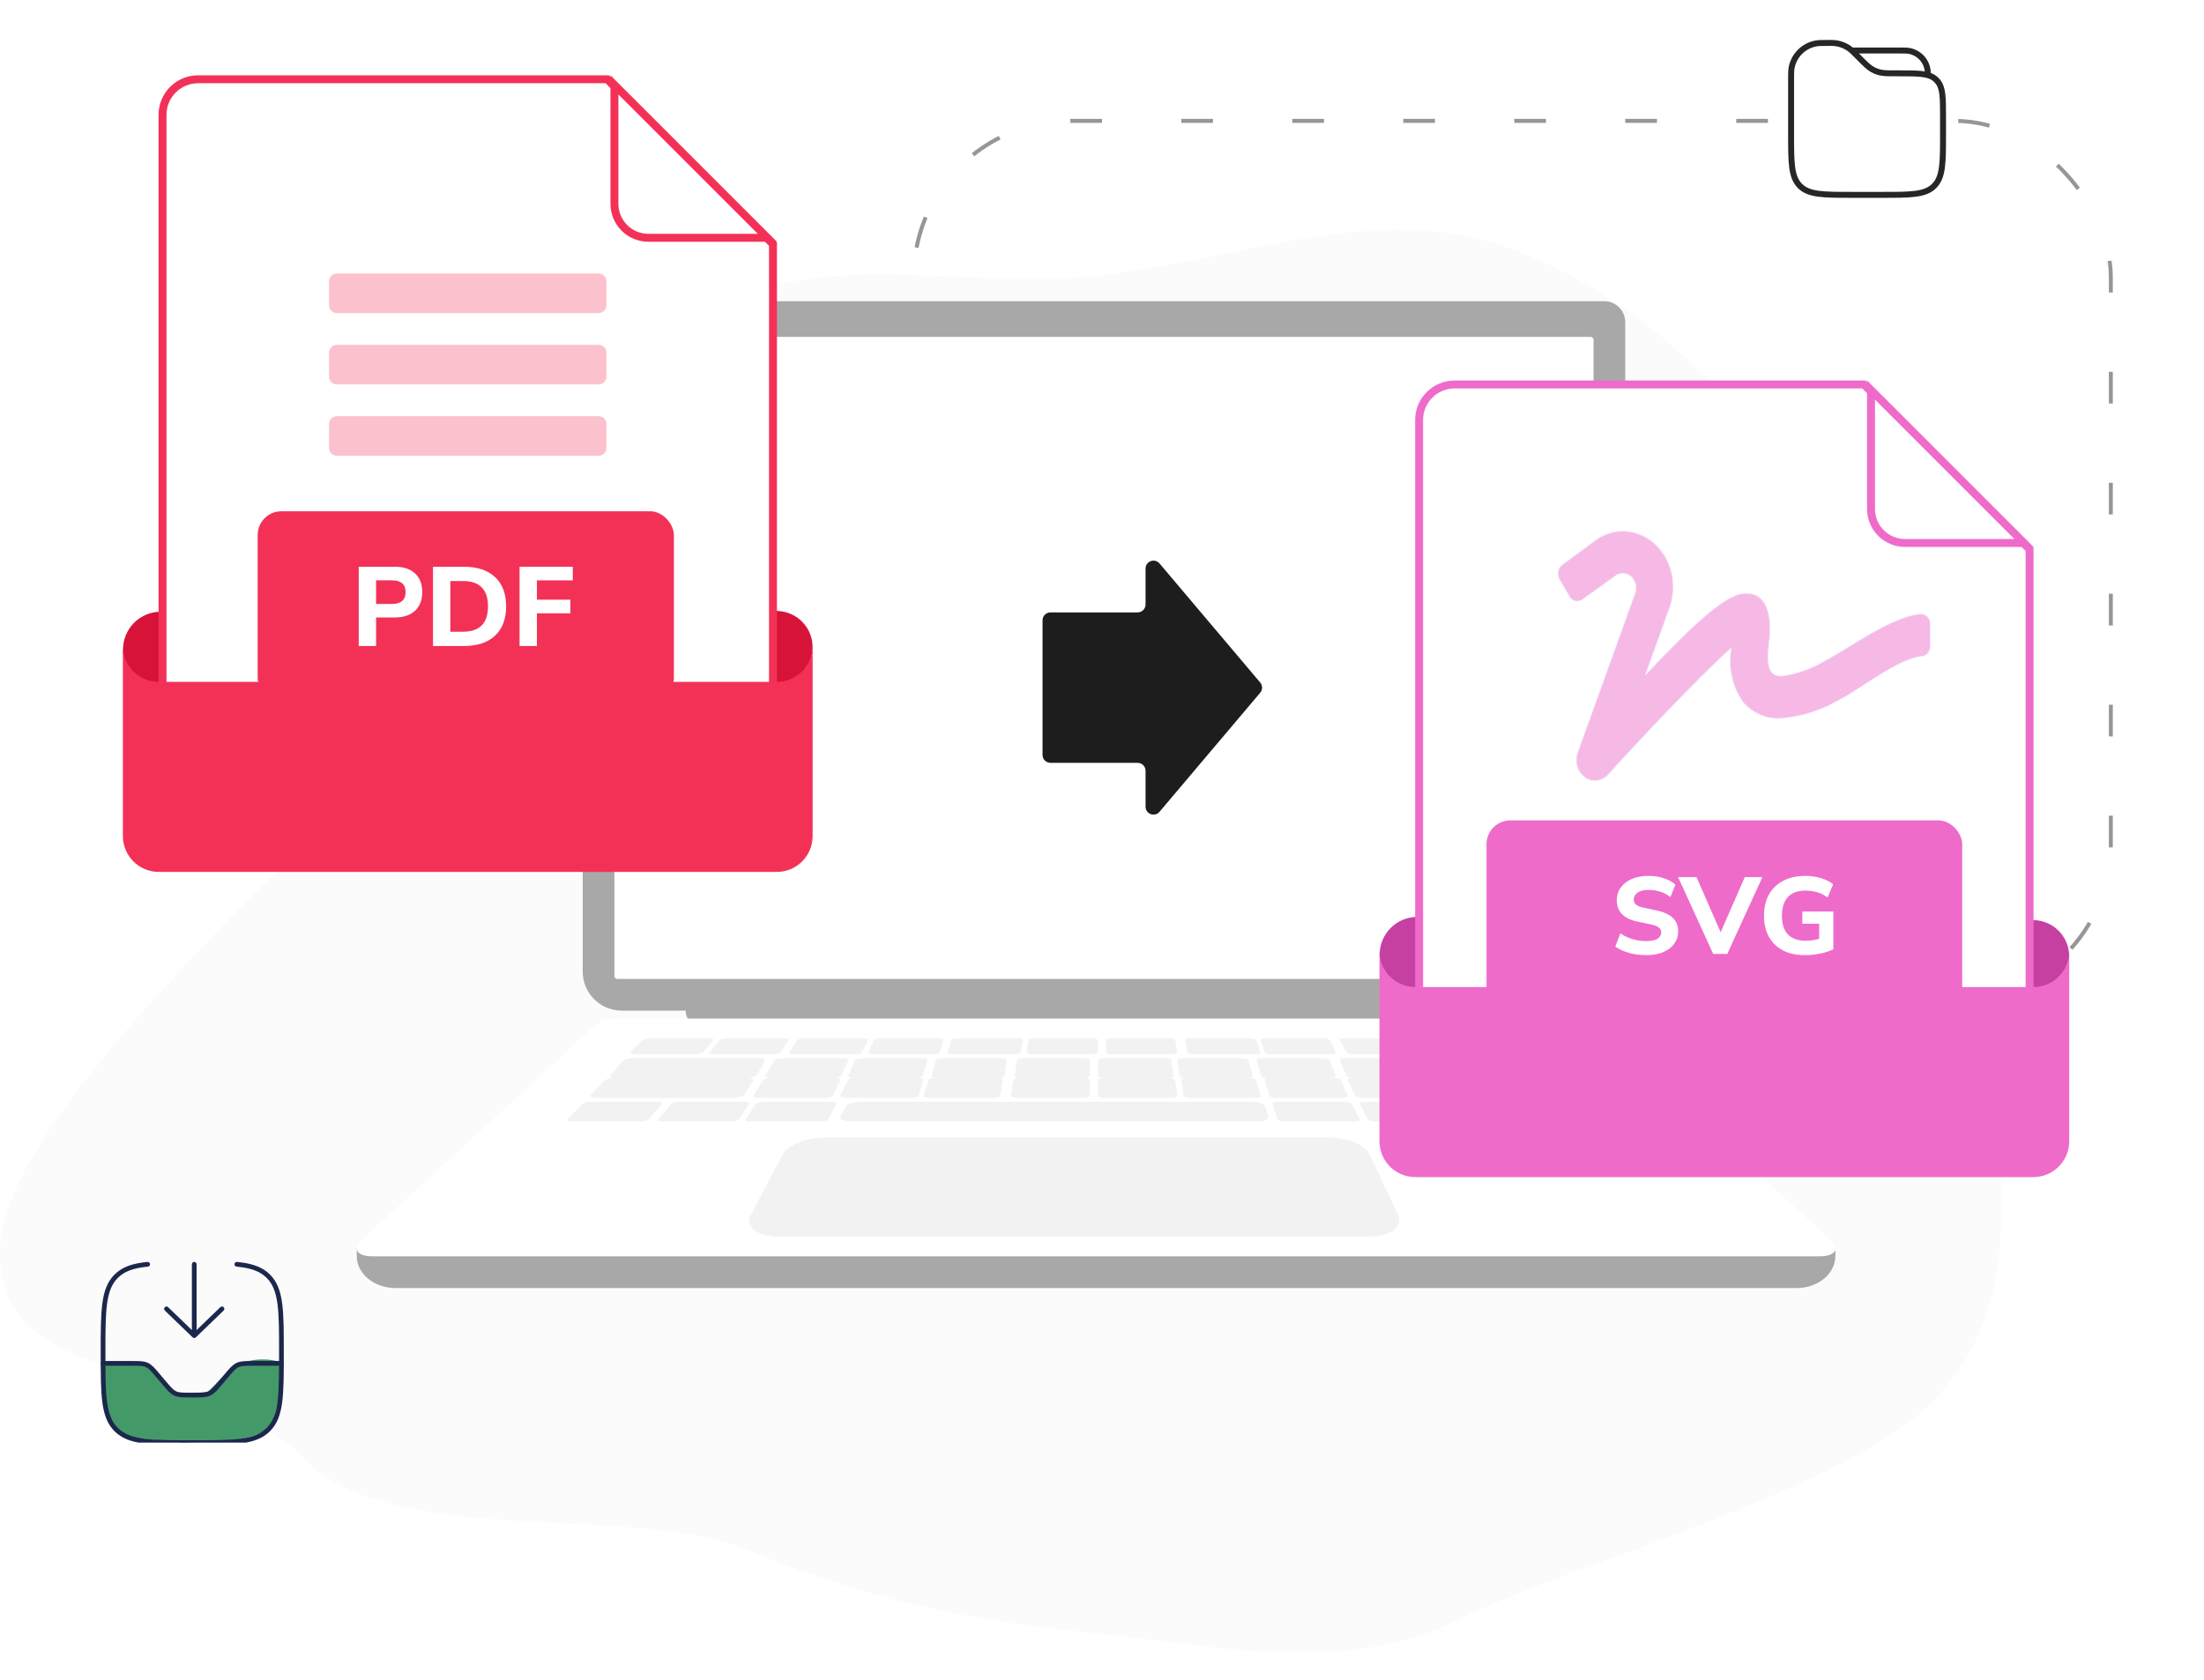 <svg width="556" height="424" viewBox="0 0 556 424" fill="none" xmlns="http://www.w3.org/2000/svg">
<rect x="230.5" y="30.5" width="302" height="222" rx="39.5" stroke="#969696" stroke-dasharray="8 20"/>
<path fill-rule="evenodd" clip-rule="evenodd" d="M273.419 69.87C309.434 66.791 345.611 50.375 379.741 62.267C415.677 74.787 442.535 104.911 464.028 136.282C486.567 169.179 513.089 207.01 505.756 246.193C498.365 285.684 516.049 320.403 490.009 351.025C469.129 375.578 396.254 394.364 367.441 408.842C338.944 423.161 305.167 414.916 273.419 411.812C244.257 408.961 216.409 402.918 189.456 391.44C159.691 378.764 100.025 391.323 77.18 368.436C49.713 340.92 -3.78 351.581 0.211 312.931C4.32 273.15 101.863 192.942 126.783 161.639C147.117 136.098 149.422 96.911 177.107 79.585C204.924 62.176 240.712 72.665 273.419 69.87Z" fill="#FBFBFB"/>
<path d="M279 81C279 81.553 278.553 82 278 82C277.447 82 277 81.553 277 81C277 80.447 277.447 80 278 80C278.553 80 279 80.447 279 81Z" fill="#E2E2E2"/>
<path d="M173 252H385V256.203C385 257.196 384.167 258 383.145 258H175.654C174.189 258 173 256.848 173 255.429V252Z" fill="#A8A8A8"/>
<path d="M152.305 76H404.695C407.624 76 410 78.374 410 81.3V245.168C410 250.595 405.592 255 400.16 255H156.84C151.408 255 147 250.595 147 245.168V81.3C147 78.374 149.376 76 152.305 76Z" fill="#A8A8A8"/>
<path d="M402 246.258V85.742C402 85.332 401.668 85 401.259 85L155.741 85C155.332 85 155 85.332 155 85.742V246.258C155 246.668 155.332 247 155.741 247L401.259 247C401.668 247 402 246.668 402 246.258Z" fill="white"/>
<path d="M462.998 316.951V315.566L90 315V316.953C90 321.397 94.38 325 99.783 325H453.217C458.62 325 463 321.399 463 316.953L462.998 316.951Z" fill="#A8A8A8"/>
<path d="M458.993 317H94.004C89.992 317 88.811 315.096 91.304 312.805L149.542 259.283C151.141 257.813 153.225 257 155.387 257H397.613C399.775 257 401.859 257.815 403.458 259.283L461.696 312.805C464.19 315.096 463.008 317 458.996 317H458.993Z" fill="white"/>
<g opacity="0.3">
<path d="M175.725 266H159.839C159.158 266 158.822 265.776 159.095 265.502L162.108 262.47C162.365 262.212 163.114 262 163.774 262H179.133C179.793 262 180.154 262.212 179.937 262.47L177.386 265.502C177.156 265.776 176.409 266 175.725 266Z" fill="#D4D4D4"/>
<path d="M195.423 266H179.876C179.209 266 178.844 265.776 179.064 265.502L181.511 262.47C181.72 262.212 182.418 262 183.064 262H198.095C198.741 262 199.13 262.212 198.96 262.47L196.966 265.502C196.786 265.776 196.092 266 195.423 266Z" fill="#D4D4D4"/>
<path d="M215.941 266H199.961C199.276 266 198.862 265.776 199.042 265.502L201.044 262.47C201.214 262.212 201.897 262 202.559 262H218.009C218.673 262 219.108 262.212 218.977 262.47L217.442 265.502C217.304 265.776 216.629 266 215.941 266Z" fill="#D4D4D4"/>
<path d="M256.153 266H240.104C239.415 266 238.923 265.776 239.01 265.502L239.986 262.47C240.07 262.212 240.683 262 241.349 262H256.865C257.533 262 258.042 262.212 257.997 262.47L257.49 265.502C257.443 265.776 256.842 266 256.153 266Z" fill="#D4D4D4"/>
<path d="M235.61 266H220.003C219.334 266 218.892 265.776 219.023 265.502L220.474 262.47C220.598 262.212 221.228 262 221.877 262H236.966C237.615 262 238.075 262.212 237.99 262.47L236.993 265.502C236.904 265.776 236.28 266 235.61 266Z" fill="#D4D4D4"/>
<path d="M295.861 266H280.281C279.613 266 279.06 265.776 279.056 265.502L279 262.47C278.996 262.212 279.522 262 280.167 262H295.23C295.878 262 296.443 262.212 296.486 262.47L296.997 265.502C297.043 265.776 296.534 266 295.865 266H295.861Z" fill="#D4D4D4"/>
<path d="M316.91 266H300.919C300.233 266 299.628 265.776 299.577 265.502L299.003 262.47C298.954 262.212 299.458 262 300.123 262H315.582C316.247 262 316.861 262.212 316.95 262.47L317.988 265.502C318.082 265.776 317.598 266 316.912 266H316.91Z" fill="#D4D4D4"/>
<path d="M336.008 266H320.459C319.792 266 319.166 265.776 319.071 265.502L318.012 262.47C317.921 262.212 318.375 262 319.021 262H334.055C334.701 262 335.333 262.212 335.463 262.47L336.975 265.502C337.111 265.776 336.678 266 336.008 266Z" fill="#D4D4D4"/>
<path d="M357.05 266H341.127C340.444 266 339.765 265.776 339.622 265.502L338.025 262.47C337.89 262.212 338.319 262 338.979 262H354.372C355.034 262 355.717 262.212 355.893 262.47L357.955 265.502C358.141 265.776 357.735 266 357.05 266Z" fill="#D4D4D4"/>
<path d="M393.823 266H361.115C360.159 266 359.157 265.685 358.891 265.3L357.061 262.661C356.809 262.296 357.36 262 358.285 262H389.906C390.83 262 391.881 262.296 392.243 262.661L394.867 265.3C395.249 265.683 394.779 266 393.823 266Z" fill="#D4D4D4"/>
<path d="M275.781 266H260.15C259.48 266 258.963 265.776 259.002 265.502L259.448 262.47C259.486 262.212 260.048 262 260.698 262H275.81C276.46 262 276.992 262.212 276.992 262.47L277 265.502C277 265.776 276.452 266 275.781 266Z" fill="#D4D4D4"/>
<path d="M382.587 272H399.139C399.851 272 400.189 271.718 399.893 271.376L396.624 267.587C396.345 267.263 395.557 267 394.871 267H378.891C378.205 267 377.835 267.263 378.072 267.587L380.84 271.376C381.09 271.718 381.877 272 382.589 272H382.587Z" fill="#D4D4D4"/>
<path d="M361.848 272H378.097C378.796 272 379.167 271.718 378.927 271.376L376.26 267.587C376.032 267.263 375.296 267 374.622 267H358.935C358.261 267 357.86 267.263 358.045 267.587L360.218 271.376C360.415 271.718 361.147 272 361.846 272H361.848Z" fill="#D4D4D4"/>
<path d="M341.283 272H358.005C358.724 272 359.148 271.718 358.952 271.376L356.769 267.587C356.584 267.263 355.865 267 355.171 267H339.027C338.334 267 337.884 267.263 338.026 267.587L339.704 271.376C339.855 271.718 340.568 272 341.285 272H341.283Z" fill="#D4D4D4"/>
<path d="M298.875 272H314.905C315.594 272 316.081 271.718 315.989 271.376L314.97 267.587C314.882 267.263 314.269 267 313.604 267H298.128C297.463 267 296.956 267.263 297.003 267.587L297.537 271.376C297.586 271.718 298.187 272 298.877 272H298.875Z" fill="#D4D4D4"/>
<path d="M319.567 272H335.956C336.66 272 337.116 271.718 336.974 271.376L335.383 267.587C335.247 267.263 334.58 267 333.9 267H318.078C317.398 267 316.919 267.263 317.011 267.587L318.105 271.376C318.203 271.718 318.862 272 319.565 272H319.567Z" fill="#D4D4D4"/>
<path d="M257.198 272H273.65C274.358 272 274.939 271.718 274.943 271.376L275 267.587C275.004 267.263 274.45 267 273.768 267H257.884C257.202 267 256.606 267.263 256.557 267.587L256.003 271.376C255.953 271.718 256.49 272 257.198 272Z" fill="#D4D4D4"/>
<path d="M236.083 272H252.062C252.749 272 253.352 271.718 253.407 271.376L253.996 267.587C254.047 267.263 253.546 267 252.883 267H237.457C236.795 267 236.179 267.263 236.087 267.587L235.013 271.376C234.915 271.718 235.398 272 236.083 272Z" fill="#D4D4D4"/>
<path d="M215.031 272H231.371C232.073 272 232.732 271.718 232.836 271.376L233.987 267.587C234.085 267.263 233.61 267 232.934 267H217.16C216.482 267 215.813 267.263 215.673 267.587L214.028 271.376C213.88 271.718 214.33 272 215.033 272H215.031Z" fill="#D4D4D4"/>
<path d="M193.987 272H210.654C211.371 272 212.083 271.718 212.241 271.376L213.972 267.587C214.119 267.263 213.674 267 212.983 267H196.892C196.201 267 195.48 267.263 195.288 267.587L193.051 271.376C192.849 271.718 193.268 272 193.984 272H193.987Z" fill="#D4D4D4"/>
<path d="M155.191 272H188.695C189.675 272 190.709 271.604 190.991 271.126L192.933 267.825C193.2 267.371 192.645 267 191.698 267H159.352C158.405 267 157.319 267.371 156.934 267.825L154.146 271.126C153.74 271.606 154.209 272 155.189 272H155.191Z" fill="#D4D4D4"/>
<path d="M278.289 272H294.791C295.501 272 296.042 271.718 295.997 271.376L295.501 267.587C295.458 267.263 294.865 267 294.18 267H278.249C277.564 267 277.004 267.263 277.004 267.587L277 271.376C277 271.718 277.579 272 278.289 272Z" fill="#D4D4D4"/>
<path d="M366.017 277H403.837C404.813 277 405.264 276.648 404.842 276.218L402.402 273.742C401.999 273.332 400.896 273 399.95 273H363.295C362.348 273 361.797 273.334 362.07 273.742L363.721 276.218C364.006 276.646 365.042 277 366.017 277Z" fill="#D4D4D4"/>
<path d="M343.515 277H360.974C361.723 277 362.159 276.719 361.946 276.375L359.572 272.586C359.369 272.264 358.615 272 357.891 272H341.062C340.34 272 339.874 272.262 340.03 272.586L341.852 276.375C342.017 276.719 342.767 277 343.517 277H343.515Z" fill="#D4D4D4"/>
<path d="M386.912 277H404.12C404.859 277 405.2 276.719 404.88 276.375L401.34 272.586C401.039 272.264 400.209 272 399.498 272H382.912C382.2 272 381.825 272.262 382.08 272.586L385.076 276.375C385.348 276.719 386.175 277 386.914 277H386.912Z" fill="#D4D4D4"/>
<path d="M299.998 277H316.855C317.579 277 318.088 276.719 317.987 276.375L316.871 272.586C316.776 272.264 316.129 272 315.429 272H299.181C298.484 272 297.954 272.262 298.003 272.586L298.587 276.375C298.641 276.719 299.276 277 300 277H299.998Z" fill="#D4D4D4"/>
<path d="M321.743 277H338.915C339.652 277 340.127 276.719 339.97 276.375L338.234 272.586C338.087 272.264 337.385 272 336.673 272H320.121C319.411 272 318.91 272.262 319.013 272.586L320.207 276.375C320.314 276.719 321.008 277 321.745 277H321.743Z" fill="#D4D4D4"/>
<path d="M346.758 283H364.944C365.725 283 366.171 282.718 365.938 282.375L363.361 278.585C363.141 278.262 362.349 278 361.597 278H344.095C343.343 278 342.865 278.262 343.034 278.585L345.013 282.375C345.192 282.718 345.978 283 346.76 283H346.758Z" fill="#D4D4D4"/>
<path d="M392.258 283H410.103C410.87 283 411.211 282.718 410.864 282.375L407.036 278.585C406.71 278.262 405.843 278 405.105 278H387.931C387.193 278 386.814 278.262 387.09 278.585L390.331 282.375C390.623 282.718 391.493 283 392.258 283Z" fill="#D4D4D4"/>
<path d="M367.086 280H385.383C385.87 280 386.121 279.83 385.942 279.625L384.845 278.366C384.67 278.164 384.134 278 383.653 278H365.649C365.169 278 364.895 278.164 365.038 278.366L365.934 279.625C366.08 279.83 366.599 280 367.086 280Z" fill="#D4D4D4"/>
<path d="M369.214 283H388.359C388.87 283 389.129 282.83 388.936 282.625L387.761 281.365C387.574 281.164 387.01 281 386.508 281H367.676C367.173 281 366.888 281.164 367.041 281.365L367.999 282.625C368.156 282.83 368.701 283 369.212 283H369.214Z" fill="#D4D4D4"/>
<path d="M323.931 283H341.876C342.648 283 343.138 282.718 342.965 282.375L341.073 278.585C340.911 278.262 340.174 278 339.434 278H322.163C321.421 278 320.904 278.262 321.015 278.585L322.316 282.375C322.434 282.718 323.162 283 323.933 283H323.931Z" fill="#D4D4D4"/>
<path d="M256.254 277H273.576C274.32 277 274.932 276.719 274.938 276.375L275 272.586C275.004 272.264 274.423 272 273.705 272H257.009C256.292 272 255.663 272.262 255.612 272.586L255.004 276.375C254.949 276.719 255.512 277 256.256 277H256.254Z" fill="#D4D4D4"/>
<path d="M234.131 277H250.932C251.653 277 252.291 276.719 252.35 276.375L252.996 272.586C253.051 272.264 252.527 272 251.83 272H235.636C234.941 272 234.289 272.262 234.19 272.586L233.014 276.375C232.907 276.719 233.411 277 234.133 277H234.131Z" fill="#D4D4D4"/>
<path d="M214.569 283H317.233C318.991 283 320.221 282.352 319.967 281.568L319.25 279.355C319.008 278.607 317.427 278 315.732 278H216.922C215.227 278 213.544 278.607 213.173 279.355L212.077 281.568C211.689 282.352 212.808 283 214.567 283H214.569Z" fill="#D4D4D4"/>
<path d="M213.071 277H230.187C230.922 277 231.618 276.719 231.731 276.375L232.985 272.586C233.092 272.264 232.6 272 231.89 272H215.391C214.684 272 213.978 272.262 213.827 272.586L212.032 276.375C211.871 276.719 212.338 277 213.073 277H213.071Z" fill="#D4D4D4"/>
<path d="M191.011 277H208.416C209.163 277 209.915 276.719 210.086 276.375L211.968 272.586C212.128 272.264 211.67 272 210.948 272H194.172C193.452 272 192.694 272.262 192.487 272.586L190.057 276.375C189.838 276.719 190.268 277 191.016 277H191.011Z" fill="#D4D4D4"/>
<path d="M189.055 283H207.24C208.022 283 208.808 282.718 208.987 282.375L210.966 278.585C211.135 278.262 210.657 278 209.905 278H192.404C191.652 278 190.86 278.262 190.64 278.585L188.062 282.375C187.828 282.718 188.275 283 189.057 283H189.055Z" fill="#D4D4D4"/>
<path d="M166.951 283H184.582C185.34 283 186.15 282.718 186.381 282.375L188.943 278.585C189.16 278.262 188.742 278 188.013 278H171.045C170.316 278 169.502 278.262 169.236 278.585L166.094 282.375C165.809 282.718 166.195 283 166.953 283H166.951Z" fill="#D4D4D4"/>
<path d="M143.897 283H161.742C162.509 283 163.377 282.718 163.669 282.375L166.91 278.585C167.186 278.262 166.807 278 166.069 278H148.895C148.157 278 147.29 278.262 146.963 278.585L143.136 282.375C142.788 282.718 143.131 283 143.897 283Z" fill="#D4D4D4"/>
<path d="M150.225 277H185.369C186.396 277 187.491 276.605 187.802 276.124L189.924 272.824C190.216 272.369 189.642 272 188.652 272H154.774C153.784 272 152.631 272.369 152.212 272.824L149.166 276.124C148.722 276.605 149.199 277 150.227 277H150.225Z" fill="#D4D4D4"/>
<path d="M278.354 277H295.73C296.476 277 297.046 276.719 296.997 276.375L296.453 272.586C296.406 272.264 295.781 272 295.06 272H278.312C277.593 272 277.004 272.262 277.004 272.586L277 276.375C277 276.719 277.61 277 278.357 277H278.354Z" fill="#D4D4D4"/>
</g>
<path opacity="0.3" d="M345.379 312H196.376C190.945 312 187.835 309.488 189.409 306.518L197.511 291.232C198.76 288.873 203.539 287 208.163 287H335.099C339.724 287 344.39 288.875 345.498 291.232L352.678 306.518C354.073 309.488 350.81 312 345.379 312Z" fill="#D4D4D4"/>
<path d="M288.988 152.52C288.988 153.625 288.092 154.52 286.988 154.52L265 154.52C263.895 154.52 263 155.416 263 156.52L263 190.48C263 191.584 263.895 192.48 265 192.48L286.988 192.48C288.092 192.48 288.988 193.375 288.988 194.48L288.988 203.536C288.988 205.4 291.312 206.251 292.515 204.828L317.908 174.791C318.539 174.046 318.539 172.954 317.908 172.209L292.515 142.172C291.312 140.749 288.988 141.6 288.988 143.464L288.988 152.52Z" fill="#1D1D1D"/>
<path d="M482.499 26.166H472.916" stroke="#272525" stroke-width="1.5" stroke-linecap="round"/>
<path d="M467.166 12.75H479.624C480.514 12.75 480.96 12.75 481.333 12.799C483.913 13.139 485.944 15.169 486.283 17.75C486.333 18.123 486.333 18.568 486.333 19.458" stroke="#272525" stroke-width="1.5"/>
<path d="M451.834 20.321C451.834 18.63 451.834 17.784 451.967 17.079C452.552 13.978 454.978 11.552 458.079 10.967C458.784 10.834 459.629 10.834 461.321 10.834C462.062 10.834 462.433 10.834 462.789 10.867C464.324 11.011 465.781 11.614 466.968 12.598C467.243 12.827 467.505 13.089 468.029 13.613L469.084 14.667C470.648 16.231 471.429 17.013 472.366 17.534C472.88 17.82 473.425 18.046 473.991 18.207C475.022 18.501 476.127 18.501 478.338 18.501H479.055C484.1 18.501 486.623 18.501 488.262 19.976C488.413 20.111 488.557 20.255 488.693 20.405C490.167 22.045 490.167 24.568 490.167 29.613V33.834C490.167 41.062 490.167 44.676 487.922 46.922C485.676 49.167 482.062 49.167 474.834 49.167H467.167C459.939 49.167 456.325 49.167 454.079 46.922C451.834 44.676 451.834 41.062 451.834 33.834V20.321Z" fill="white" stroke="#272525" stroke-width="1.5"/>
<g clip-path="url(#clip0_772_205007)">
<path d="M36.239 343.593L26.163 343.593C24.954 358.694 30.698 362.98 35.232 362.98L46.315 364L57.902 363.49C60.085 363.32 65.055 362.47 67.474 360.429C69.892 358.388 70.832 349.375 71 345.123L70.497 343.594C64.854 341.961 59.917 344.103 58.406 345.123L52.36 351.245C50.177 351.415 45.408 351.653 43.796 351.245C42.184 350.837 39.262 346.144 36.239 343.593Z" fill="#449968"/>
<path d="M49 319L49 337M49 337L56 330.25M49 337L42 330.25" stroke="#1C274C" stroke-width="1.19" stroke-linecap="round" stroke-linejoin="round"/>
<path d="M26 344H33.111C35.147 344 36.166 344 37.061 344.418C37.956 344.836 38.618 345.622 39.944 347.193L41.306 348.807C42.632 350.378 43.294 351.164 44.189 351.582C45.084 352 46.103 352 48.139 352H48.861C50.897 352 51.916 352 52.811 351.582C53.706 351.164 54.368 350.378 55.694 348.807L57.056 347.193C58.382 345.622 59.044 344.836 59.939 344.418C60.834 344 61.853 344 63.889 344H71" stroke="#1C274C" stroke-width="1.19" stroke-linecap="round"/>
<path d="M59.75 319C63.407 319.362 65.868 320.18 67.705 322.029C71 325.345 71 330.682 71 341.356C71 352.031 71 357.368 67.705 360.684C64.41 364 59.107 364 48.5 364C37.893 364 32.59 364 29.295 360.684C26 357.368 26 352.031 26 341.356C26 330.682 26 325.345 29.295 322.029C31.132 320.18 33.593 319.362 37.25 319" stroke="#1C274C" stroke-width="1.19" stroke-linecap="round"/>
</g>
<path d="M49.382 165.537C50.321 160.656 47.124 155.944 42.242 155.012C37.359 154.08 32.64 157.281 31.701 162.162C30.761 167.043 33.958 171.756 38.84 172.688C43.723 173.62 48.442 170.418 49.382 165.537Z" fill="#D71339" stroke="#D71339"/>
<path d="M204.598 165.362C205.744 160.525 202.75 155.682 197.912 154.545C193.073 153.407 188.221 156.406 187.075 161.243C185.929 166.079 188.923 170.922 193.761 172.06C198.6 173.197 203.452 170.198 204.598 165.362Z" fill="#D71339" stroke="#D71339" stroke-width="0.3"/>
<path d="M41 200.051V28.949C41 24.012 45.022 20 49.996 20H153.193L194.999 61.61V200.051C194.999 204.988 190.977 209 186.004 209H49.996C45.024 209 41 204.99 41 200.051Z" fill="white" stroke="#F33157" stroke-width="2"/>
<rect x="65" y="129" width="105" height="48" rx="6" fill="#F33157"/>
<path d="M90.5 163V143H99.582C101.801 143 103.512 143.567 104.716 144.702C105.919 145.818 106.521 147.378 106.521 149.383C106.521 151.388 105.919 152.957 104.716 154.092C103.512 155.227 101.801 155.794 99.582 155.794H94.872V163H90.5ZM94.872 152.39H98.849C101.162 152.39 102.318 151.388 102.318 149.383C102.318 147.416 101.162 146.433 98.849 146.433H94.872V152.39Z" fill="white"/>
<path d="M109.231 163V143H117.016C120.4 143 123.023 143.87 124.885 145.61C126.747 147.331 127.677 149.79 127.677 152.986C127.677 156.182 126.747 158.65 124.885 160.39C123.023 162.13 120.4 163 117.016 163H109.231ZM113.603 159.397H116.762C120.993 159.397 123.108 157.26 123.108 152.986C123.108 148.73 120.993 146.603 116.762 146.603H113.603V159.397Z" fill="white"/>
<path d="M131.074 163V143H144.5V146.433H135.446V151.312H143.879V154.745H135.446V163H131.074Z" fill="white"/>
<g opacity="0.3">
<path d="M151 69H85C83.895 69 83 69.895 83 71V77C83 78.105 83.895 79 85 79H151C152.105 79 153 78.105 153 77V71C153 69.895 152.105 69 151 69Z" fill="#F33157"/>
<path d="M151 87H85C83.895 87 83 87.895 83 89V95C83 96.105 83.895 97 85 97H151C152.105 97 153 96.105 153 95V89C153 87.895 152.105 87 151 87Z" fill="#F33157"/>
<path d="M151 105H85C83.895 105 83 105.895 83 107V113C83 114.105 83.895 115 85 115H151C152.105 115 153 114.105 153 113V107C153 105.895 152.105 105 151 105Z" fill="#F33157"/>
</g>
<path d="M155 51.425V21.414L193.586 60H163.575C158.84 60 155 56.162 155 51.425Z" fill="white" stroke="#F33157" stroke-width="2"/>
<g filter="url(#filter0_d_772_205007)">
<path d="M195.958 174.052H40.042C35.048 174.052 31 169.999 31 165V212.948C31 217.947 35.048 222 40.042 222H195.958C200.952 222 205 217.947 205 212.948V165C205 169.999 200.952 174.052 195.958 174.052Z" fill="#F33157"/>
</g>
<path d="M366.381 242.537C367.321 237.656 364.124 232.944 359.242 232.012C354.359 231.08 349.64 234.281 348.701 239.162C347.761 244.043 350.958 248.756 355.84 249.688C360.723 250.62 365.442 247.418 366.381 242.537Z" fill="#C640A1" stroke="#C640A1"/>
<path d="M521.598 243.362C522.744 238.525 519.75 233.682 514.912 232.545C510.073 231.407 505.221 234.406 504.075 239.243C502.929 244.079 505.923 248.922 510.761 250.06C515.6 251.197 520.452 248.198 521.598 243.362Z" fill="#C640A1" stroke="#C640A1" stroke-width="0.3"/>
<path d="M358 277.051V105.949C358 101.012 362.022 97 366.996 97H470.193L511.999 138.61V277.051C511.999 281.988 507.977 286 503.004 286H366.996C362.024 286 358 281.99 358 277.051Z" fill="white" stroke="#EE6BCA" stroke-width="2"/>
<path d="M484.587 154.903C477.003 155.466 466.116 163.798 460.637 166.534C457.18 168.664 453.385 170.03 449.46 170.559C446.122 170.559 445.614 167.943 446.303 162.107C446.485 160.819 448.045 149.187 440.025 149.711C436.397 149.952 430.59 153.735 415.132 170.237L421.228 153.253C422.227 150.441 422.385 147.348 421.677 144.43C420.97 141.511 419.435 138.923 417.3 137.046C415.164 135.169 412.541 134.104 409.818 134.007C407.095 133.911 404.416 134.788 402.177 136.509L394.085 142.506C393.561 142.885 393.193 143.477 393.057 144.153C392.921 144.83 393.03 145.539 393.359 146.129L395.899 150.516C396.241 151.096 396.774 151.505 397.384 151.655C397.995 151.806 398.634 151.686 399.165 151.321L407.693 145.203C408.28 144.812 408.963 144.634 409.646 144.692C410.329 144.751 410.979 145.044 411.505 145.53C412.031 146.017 412.408 146.673 412.583 147.407C412.758 148.142 412.723 148.919 412.483 149.63L397.968 189.879C397.579 190.993 397.545 192.22 397.873 193.358C398.2 194.496 398.869 195.476 399.767 196.134C400.666 196.792 401.74 197.089 402.813 196.977C403.885 196.864 404.89 196.347 405.661 195.513C411.866 188.631 428.413 170.922 436.687 163.596C436.29 165.98 436.356 168.431 436.882 170.784C437.408 173.137 438.38 175.338 439.735 177.241C440.984 178.637 442.489 179.718 444.149 180.413C445.808 181.107 447.582 181.398 449.351 181.265C454.614 180.844 459.735 179.183 464.375 176.395C469.237 173.98 478.89 166.172 484.732 165.649C485.332 165.618 485.9 165.335 486.318 164.856C486.736 164.377 486.973 163.74 486.982 163.073V157.841C487.024 157.468 486.993 157.089 486.891 156.731C486.789 156.372 486.618 156.042 486.391 155.764C486.164 155.485 485.885 155.264 485.574 155.115C485.262 154.966 484.926 154.894 484.587 154.903Z" fill="#F6B9E6" stroke="#F3F1FF" stroke-width="0.2"/>
<rect x="375" y="207" width="120" height="48" rx="6" fill="#EE6BCA"/>
<path d="M415.301 241C413.754 241 412.291 240.807 410.911 240.422C409.551 240.037 408.413 239.514 407.5 238.854L408.758 235.498C409.634 236.103 410.632 236.58 411.75 236.928C412.887 237.277 414.071 237.451 415.301 237.451C416.644 237.451 417.604 237.249 418.181 236.846C418.778 236.424 419.076 235.901 419.076 235.278C419.076 234.746 418.871 234.324 418.461 234.012C418.051 233.701 417.333 233.435 416.308 233.215L413.148 232.554C409.625 231.821 407.864 230.023 407.864 227.162C407.864 225.934 408.199 224.861 408.87 223.944C409.541 223.008 410.473 222.284 411.666 221.77C412.878 221.257 414.276 221 415.861 221C417.221 221 418.498 221.193 419.691 221.578C420.884 221.963 421.872 222.504 422.655 223.201L421.397 226.337C419.868 225.145 418.014 224.549 415.833 224.549C414.658 224.549 413.745 224.778 413.092 225.237C412.459 225.677 412.142 226.254 412.142 226.97C412.142 227.502 412.337 227.933 412.729 228.263C413.12 228.593 413.801 228.859 414.77 229.061L417.93 229.721C421.546 230.491 423.354 232.233 423.354 234.948C423.354 236.158 423.019 237.222 422.348 238.139C421.695 239.038 420.763 239.744 419.552 240.257C418.359 240.752 416.942 241 415.301 241Z" fill="white"/>
<path d="M432.189 240.697L423.325 221.303H427.967L434.063 235.223L440.158 221.303H444.604L435.74 240.697H432.189Z" fill="white"/>
<path d="M455.342 241C453.123 241 451.241 240.587 449.693 239.762C448.165 238.937 447 237.781 446.198 236.296C445.397 234.81 444.996 233.068 444.996 231.069C444.996 229.015 445.406 227.236 446.226 225.732C447.065 224.228 448.267 223.063 449.833 222.238C451.399 221.413 453.282 221 455.482 221C456.861 221 458.166 221.193 459.396 221.578C460.645 221.963 461.661 222.476 462.444 223.118L461.046 226.447C460.188 225.823 459.312 225.383 458.418 225.127C457.523 224.851 456.553 224.714 455.51 224.714C453.515 224.714 452.014 225.264 451.008 226.365C450.02 227.447 449.526 229.015 449.526 231.069C449.526 233.141 450.029 234.709 451.036 235.773C452.061 236.837 453.571 237.369 455.565 237.369C456.628 237.369 457.746 237.204 458.921 236.873V233.077H454.671V229.996H462.5V239.514C461.531 239.991 460.412 240.358 459.145 240.615C457.877 240.872 456.609 241 455.342 241Z" fill="white"/>
<path d="M472 128.425V98.414L510.586 137H480.575C475.84 137 472 133.162 472 128.425Z" fill="white" stroke="#EE6BCA" stroke-width="2"/>
<g filter="url(#filter1_d_772_205007)">
<path d="M512.958 251.052H357.042C352.048 251.052 348 246.999 348 242V289.948C348 294.947 352.048 299 357.042 299H512.958C517.952 299 522 294.947 522 289.948V242C522 246.999 517.952 251.052 512.958 251.052Z" fill="#EE6BCA"/>
</g>
<defs>
<filter id="filter0_d_772_205007" x="31" y="163" width="174" height="59" filterUnits="userSpaceOnUse" color-interpolation-filters="sRGB">
<feFlood flood-opacity="0" result="BackgroundImageFix"/>
<feColorMatrix in="SourceAlpha" type="matrix" values="0 0 0 0 0 0 0 0 0 0 0 0 0 0 0 0 0 0 127 0" result="hardAlpha"/>
<feOffset dy="-2"/>
<feComposite in2="hardAlpha" operator="out"/>
<feColorMatrix type="matrix" values="0 0 0 0 0.843 0 0 0 0 0.075 0 0 0 0 0.224 0 0 0 1 0"/>
<feBlend mode="normal" in2="BackgroundImageFix" result="effect1_dropShadow_772_205007"/>
<feBlend mode="normal" in="SourceGraphic" in2="effect1_dropShadow_772_205007" result="shape"/>
</filter>
<filter id="filter1_d_772_205007" x="348" y="240" width="174" height="59" filterUnits="userSpaceOnUse" color-interpolation-filters="sRGB">
<feFlood flood-opacity="0" result="BackgroundImageFix"/>
<feColorMatrix in="SourceAlpha" type="matrix" values="0 0 0 0 0 0 0 0 0 0 0 0 0 0 0 0 0 0 127 0" result="hardAlpha"/>
<feOffset dy="-2"/>
<feComposite in2="hardAlpha" operator="out"/>
<feColorMatrix type="matrix" values="0 0 0 0 0.776 0 0 0 0 0.251 0 0 0 0 0.631 0 0 0 1 0"/>
<feBlend mode="normal" in2="BackgroundImageFix" result="effect1_dropShadow_772_205007"/>
<feBlend mode="normal" in="SourceGraphic" in2="effect1_dropShadow_772_205007" result="shape"/>
</filter>
<clipPath id="clip0_772_205007">
<rect x="25" y="317" width="47" height="47" fill="white"/>
</clipPath>
</defs>
</svg>
